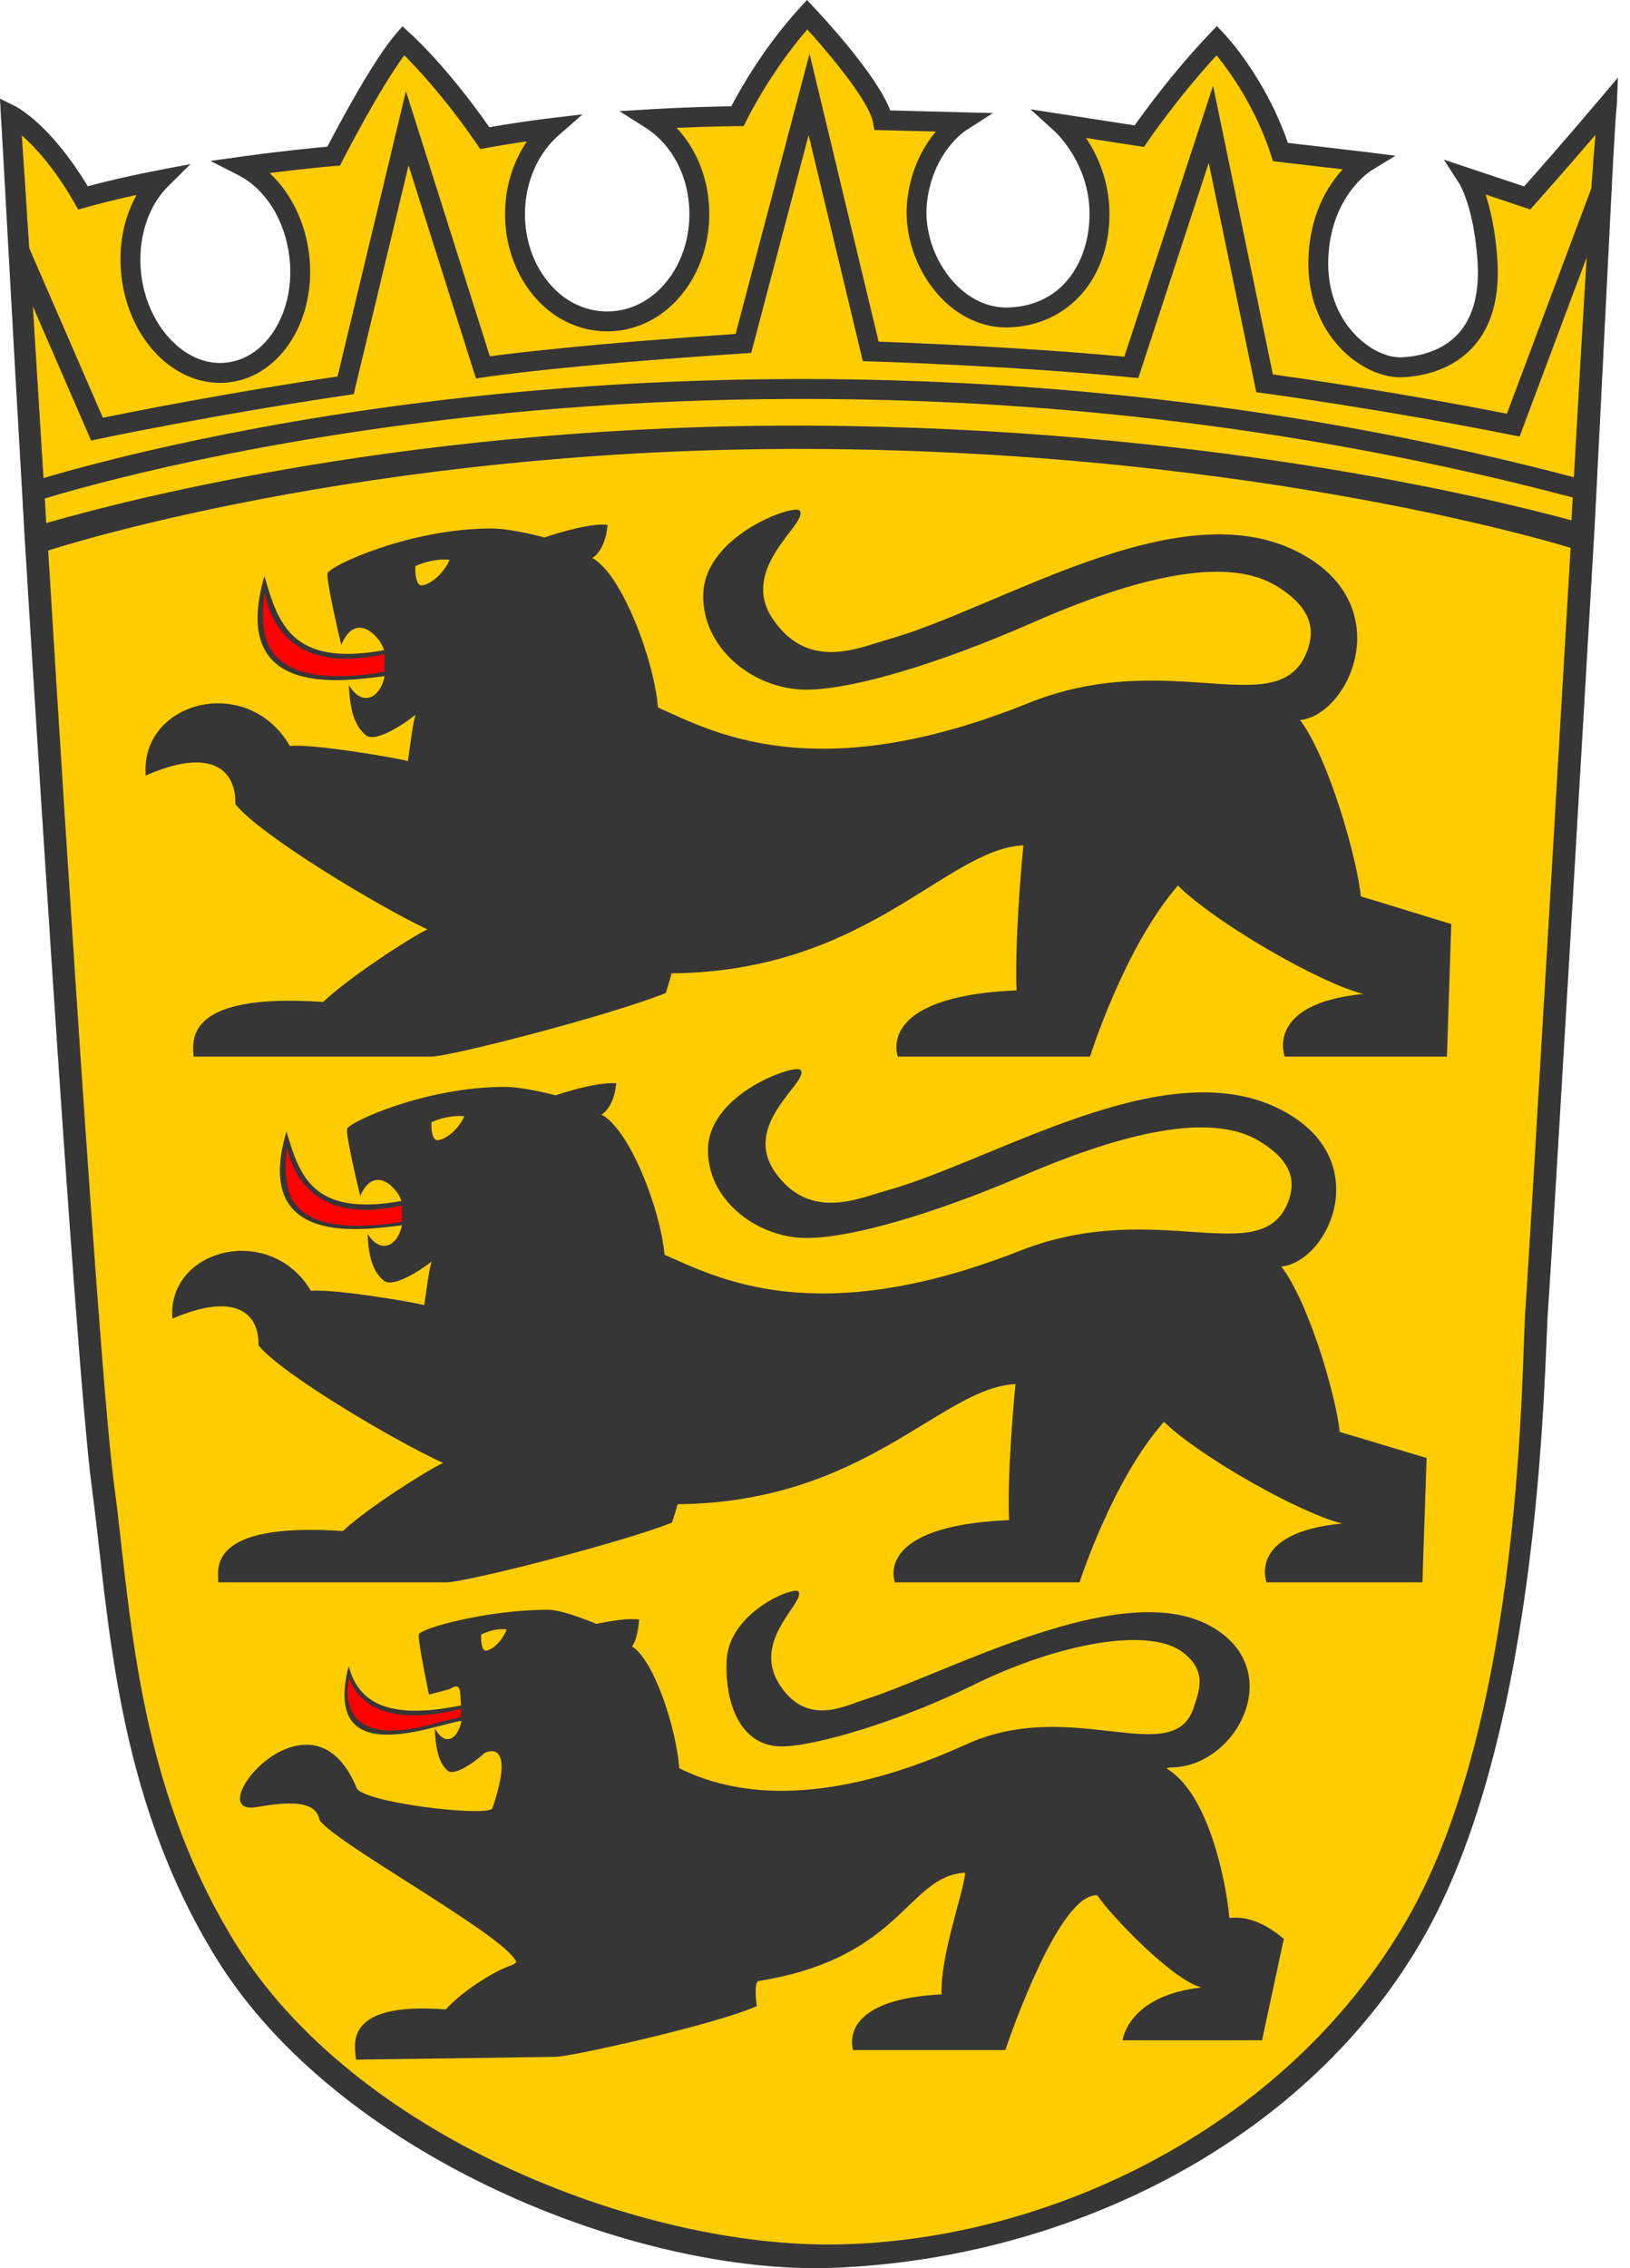 <svg width="23" height="32" viewBox="0 0 23 32" fill="none" xmlns="http://www.w3.org/2000/svg">
<path d="M22.67 1.383L22.512 1.702C22.033 2.268 21.773 2.638 21.623 2.807L20.567 2.42L20.781 2.751C20.783 2.754 20.984 3.073 21.035 3.821C21.066 4.262 20.794 4.678 20.594 4.906C20.367 5.163 19.904 5.181 19.669 5.195C19.464 5.206 19.213 5.086 19.019 4.887C18.763 4.622 18.628 4.251 18.639 3.841C18.664 2.964 18.998 2.496 19.021 2.482L19.359 2.276L18.966 2.226C18.786 2.204 18.322 2.24 18.078 2.212C17.762 1.3 17.213 0.717 17.19 0.693L17.09 0.588L16.989 0.692C16.487 1.218 16.259 1.703 16.122 1.898L14.802 1.645L15.144 1.955C15.149 1.96 15.513 2.415 15.513 3.116C15.513 3.745 14.97 4.474 14.193 4.502C13.908 4.512 13.632 4.381 13.415 4.136C13.149 3.835 12.895 3.375 12.941 2.995C13.023 2.308 13.3 1.938 13.318 1.927L13.698 1.683L12.545 1.761C12.361 1.265 11.584 0.433 11.489 0.333L11.387 0.225L11.287 0.334C10.779 0.889 10.445 1.492 10.335 1.703C10.162 1.705 10.034 1.602 9.498 1.634L9.069 1.659L9.432 1.889C9.778 2.108 9.782 2.668 9.816 3.126C9.847 3.554 9.644 3.92 9.377 4.208C9.168 4.433 8.895 4.557 8.607 4.557C8.32 4.557 8.047 4.433 7.838 4.208C7.572 3.92 7.258 3.507 7.29 3.079C7.318 2.694 7.307 2.286 7.571 2.053L7.907 1.758L7.463 1.812C7.163 1.848 7.207 1.909 6.942 1.956C6.353 1.113 5.885 0.704 5.863 0.685L5.759 0.591L5.667 0.697C5.346 1.067 4.851 2.001 4.715 2.264C4.54 2.28 4.314 2.214 3.753 2.292L3.317 2.352L3.709 2.553C4.084 2.744 4.125 3.288 4.186 3.795C4.276 4.538 3.887 5.199 3.318 5.268C3.287 5.272 3.254 5.274 3.222 5.274C2.691 5.274 2.03 4.808 1.947 4.119C1.891 3.648 1.743 3.242 2.039 2.789L2.359 2.47L1.915 2.555C1.552 2.625 1.461 2.738 1.171 2.817C0.651 1.952 0.392 1.712 0.372 1.702L0.16 1.597L0.172 1.833C0.177 1.876 0.215 2.575 0.277 3.699L0.276 3.699L0.278 3.705C0.334 4.715 0.409 6.066 0.497 7.594L0.497 7.594C0.497 7.594 1.194 19.091 1.436 20.9C1.679 22.708 1.748 25.165 3.171 27.467C4.868 30.212 8.998 31.933 11.757 31.827C15.066 31.699 18.396 29.986 19.996 27.117C21.623 24.201 21.643 19.15 21.697 18.434C21.75 17.732 22.323 7.932 22.344 7.565V7.564C22.345 7.558 22.345 7.554 22.345 7.554H22.345C22.446 5.605 22.526 3.933 22.581 2.88L22.588 2.861L22.582 2.859C22.616 2.203 22.64 1.791 22.652 1.709L22.67 1.383" fill="#FFCC00"/>
<path d="M22.208 6.733C16.012 5.104 10.44 5.202 6.841 5.577C3.598 5.915 1.333 6.531 0.614 6.745C0.559 5.859 0.508 5.04 0.464 4.323L1.285 6.215L1.397 6.192C1.413 6.188 3.015 5.852 4.897 5.575L4.991 5.561L5.765 2.334L6.716 5.34L6.835 5.322C6.846 5.32 7.956 5.152 10.499 4.986L10.6 4.979L11.41 1.907L12.175 5.096L12.283 5.099C12.302 5.099 14.235 5.157 15.95 5.323L16.062 5.334L17.056 2.298L17.727 5.534L17.826 5.547C17.843 5.549 19.526 5.776 21.325 6.136L21.442 6.159L22.389 3.631C22.336 4.483 22.275 5.545 22.208 6.733V6.733ZM11.446 6.005C5.918 5.976 1.788 7.051 0.653 7.38C0.646 7.263 0.639 7.148 0.632 7.033C1.258 6.843 3.54 6.204 6.87 5.857C10.457 5.483 16.015 5.385 22.192 7.019C22.186 7.125 22.18 7.232 22.174 7.341C21.026 7.028 16.946 6.034 11.446 6.005ZM21.523 18.486C21.469 19.193 21.504 24.204 19.862 27.067C18.114 30.114 14.628 31.666 11.678 31.666C8.953 31.666 4.993 30.125 3.319 27.412C1.914 25.136 1.846 22.708 1.607 20.92C1.368 19.132 0.68 7.767 0.68 7.767C0.68 7.767 5.134 6.301 11.483 6.334C17.831 6.368 22.162 7.73 22.162 7.73C22.162 7.73 21.576 17.778 21.523 18.486ZM1.05 2.862L1.105 2.957L1.21 2.927C1.426 2.866 1.666 2.807 1.928 2.75C1.743 3.077 1.664 3.487 1.715 3.908C1.817 4.76 2.415 5.402 3.106 5.402C3.149 5.402 3.194 5.4 3.237 5.394C3.967 5.306 4.471 4.495 4.362 3.588C4.306 3.128 4.101 2.716 3.804 2.441C4.341 2.374 4.715 2.342 4.72 2.342L4.798 2.336L4.833 2.266C4.839 2.255 5.35 1.257 5.705 0.78C5.888 0.964 6.287 1.389 6.726 2.029L6.777 2.104L6.867 2.087C7.047 2.054 7.237 2.023 7.435 1.995C7.263 2.247 7.156 2.553 7.132 2.876C7.094 3.388 7.258 3.882 7.582 4.232C7.847 4.518 8.198 4.675 8.568 4.675C8.938 4.675 9.288 4.518 9.553 4.232C9.877 3.882 10.041 3.388 10.003 2.876C9.973 2.461 9.808 2.082 9.548 1.804C10.061 1.781 10.402 1.78 10.406 1.78H10.494L10.533 1.701C10.536 1.694 10.855 1.036 11.391 0.415C11.701 0.757 12.261 1.424 12.317 1.722L12.338 1.834L13.205 1.856C13.043 2.05 12.857 2.362 12.803 2.813C12.747 3.276 12.912 3.79 13.234 4.154C13.5 4.454 13.843 4.62 14.201 4.62C14.215 4.62 14.228 4.62 14.242 4.619C15.074 4.59 15.655 3.931 15.655 3.017C15.655 2.548 15.482 2.182 15.324 1.947L16.142 2.073L16.192 2C16.196 1.993 16.615 1.379 17.166 0.781C17.342 0.996 17.714 1.505 17.935 2.189L17.963 2.275L18.053 2.285C18.06 2.286 18.579 2.346 18.946 2.389C18.739 2.614 18.48 3.022 18.462 3.66C18.448 4.152 18.613 4.601 18.927 4.925C19.181 5.187 19.514 5.338 19.803 5.322C20.095 5.305 20.505 5.215 20.798 4.881C21.053 4.592 21.164 4.179 21.128 3.654C21.099 3.24 21.028 2.942 20.962 2.744L21.592 2.955L21.654 2.886C21.658 2.881 22.026 2.471 22.513 1.902C22.495 2.095 22.475 2.35 22.454 2.658L21.263 5.837C19.749 5.538 18.34 5.335 17.961 5.282L17.117 1.21L15.865 5.032C14.403 4.895 12.819 4.835 12.398 4.821L11.423 0.757L10.38 4.712C8.354 4.847 7.255 4.981 6.912 5.027L5.728 1.286L4.763 5.311C3.197 5.544 1.841 5.814 1.452 5.894L0.412 3.499C0.369 2.822 0.334 2.278 0.308 1.911C0.489 2.069 0.762 2.361 1.05 2.862L1.05 2.862ZM22.83 1.094L22.565 1.408C22.079 1.983 21.659 2.458 21.506 2.63L20.373 2.252L20.59 2.588C20.592 2.591 20.796 2.915 20.848 3.673C20.879 4.12 20.791 4.464 20.588 4.695C20.358 4.956 20.025 5.027 19.787 5.041C19.579 5.053 19.324 4.931 19.128 4.729C18.867 4.46 18.73 4.083 18.742 3.667C18.768 2.778 19.326 2.421 19.349 2.406L19.692 2.197L19.293 2.147C19.11 2.124 18.421 2.045 18.173 2.016C17.853 1.091 17.296 0.5 17.272 0.475L17.171 0.368L17.069 0.475C16.56 1.008 16.15 1.571 16.011 1.769L14.54 1.542L14.887 1.857C14.892 1.861 15.374 2.306 15.374 3.017C15.374 3.655 15.021 4.311 14.232 4.338C13.943 4.349 13.664 4.216 13.444 3.967C13.174 3.662 13.035 3.233 13.081 2.847C13.165 2.151 13.607 1.854 13.625 1.843L14.011 1.595L12.561 1.558C12.375 1.056 11.586 0.211 11.49 0.11L11.387 0L11.285 0.111C10.77 0.674 10.431 1.285 10.319 1.5C10.145 1.502 9.719 1.51 9.175 1.542L8.74 1.568L9.108 1.801C9.459 2.023 9.689 2.433 9.723 2.897C9.755 3.332 9.618 3.748 9.348 4.04C9.136 4.269 8.859 4.394 8.568 4.394C8.276 4.394 7.999 4.269 7.788 4.04C7.517 3.748 7.38 3.332 7.412 2.897C7.441 2.507 7.611 2.148 7.879 1.912L8.22 1.613L7.769 1.667C7.465 1.704 7.175 1.747 6.905 1.795C6.308 0.94 5.806 0.486 5.784 0.467L5.678 0.372L5.585 0.48C5.26 0.855 4.758 1.802 4.619 2.069C4.442 2.085 3.98 2.13 3.411 2.209L2.969 2.27L3.367 2.473C3.747 2.668 4.021 3.107 4.083 3.621C4.174 4.375 3.779 5.045 3.203 5.115C3.171 5.119 3.138 5.121 3.106 5.121C2.566 5.121 2.078 4.573 1.993 3.874C1.936 3.397 2.077 2.923 2.363 2.638L2.687 2.315L2.237 2.401C1.868 2.472 1.533 2.548 1.238 2.628C0.711 1.751 0.235 1.508 0.214 1.498L0 1.392L0.012 1.631C0.017 1.676 0.056 2.384 0.119 3.524L0.117 3.524L0.119 3.53C0.176 4.554 0.252 5.925 0.342 7.474C0.342 7.475 0.341 7.475 0.341 7.475C0.341 7.475 1.049 19.135 1.294 20.97C1.54 22.804 1.61 25.296 3.054 27.631C4.775 30.414 8.964 32.103 11.762 31.995C15.118 31.866 18.495 30.185 20.119 27.276C21.769 24.318 21.789 19.195 21.844 18.469C21.898 17.756 22.479 7.817 22.5 7.444V7.444C22.501 7.437 22.501 7.433 22.501 7.433C22.603 5.457 22.685 3.761 22.74 2.693L22.747 2.674L22.741 2.672C22.776 2.006 22.8 1.589 22.812 1.505L22.83 1.094" fill="#363636"/>
<path d="M6.835 23.283C6.8 23.264 6.781 23.145 6.791 23.061C6.791 23.061 6.962 22.966 7.15 22.987C7.061 23.209 6.884 23.312 6.835 23.283ZM17.347 27.06C17.313 26.647 17.082 25.317 16.459 24.949C16.477 24.941 16.501 24.936 16.526 24.936C17.451 24.931 18.178 23.551 17.082 22.942C15.82 22.241 13.367 23.61 12.192 23.981C11.905 24.073 11.367 24.364 10.988 23.748C10.612 23.134 11.363 22.606 11.268 22.455C11.213 22.371 10.28 22.742 10.253 23.431C10.227 24.078 10.474 24.642 11.031 24.639C11.525 24.636 12.729 24.269 13.717 23.781C14.969 23.163 16.192 22.972 16.657 23.289C17.055 23.56 16.913 23.868 16.849 24.076C16.569 24.984 15.134 23.928 13.639 24.608C11.382 25.633 10.141 25.222 9.585 24.947C9.54 24.364 9.222 23.409 8.916 23.227C8.916 23.227 8.991 23.166 9.019 22.85C8.813 22.817 8.417 22.911 8.417 22.911C8.417 22.911 7.948 22.711 7.734 22.711C6.872 22.711 5.928 22.975 5.91 23.059C5.892 23.145 6.053 23.908 6.053 23.908L6.346 23.83C6.537 23.706 6.48 23.922 6.508 24.06C5.528 24.26 5.064 24.056 4.92 23.506C4.534 25.011 6.144 24.322 6.511 24.279C6.457 24.554 6.27 24.639 6.136 24.384C6.144 24.703 6.206 24.884 6.314 24.979C6.422 25.073 6.745 24.819 6.835 24.735C6.841 24.723 7.293 24.501 6.948 25.511C6.903 25.641 5.118 25.435 5.032 25.225C4.387 23.65 2.791 25.639 3.62 25.495C4.212 25.392 4.462 25.443 4.51 25.68C4.744 26.015 7.132 27.308 7.285 27.678C7.271 27.701 7.245 27.719 7.206 27.731C7.006 27.794 6.54 28.074 6.289 28.35C4.78 28.232 5.023 28.909 5.023 29.058L7.836 29.019C8.052 29.019 10.123 28.557 10.679 28.302C10.679 28.302 10.627 27.96 10.708 27.948C12.736 27.624 12.802 26.463 13.619 26.421C13.592 26.728 13.267 27.577 13.286 28.137C11.786 28.212 12.038 28.923 12.038 28.923H14.186C14.186 28.923 14.835 26.968 15.375 26.759C15.411 26.745 15.447 26.738 15.482 26.738C15.667 27.014 16.526 27.922 16.951 28.04C15.91 28.157 15.84 28.785 15.84 28.785H17.808L18.115 27.354C17.848 27.129 17.593 27.03 17.347 27.06" fill="#363636"/>
<path d="M6.502 24.105C6.502 24.105 5.225 24.506 4.926 23.672C4.926 23.672 4.641 24.737 6.121 24.318C6.209 24.291 6.502 24.224 6.502 24.224C6.502 24.224 6.502 24.195 6.502 24.105Z" fill="#FF0000"/>
<path d="M6.148 16.081C6.102 16.056 6.078 15.927 6.09 15.831C6.09 15.831 6.31 15.725 6.553 15.748C6.437 15.998 6.209 16.113 6.148 16.081ZM18.904 20.203C18.857 19.717 18.473 18.379 18.08 17.869C18.764 17.798 19.437 16.309 18.022 15.63C16.393 14.847 14.008 16.388 12.489 16.803C12.121 16.904 11.425 17.229 10.94 16.542C10.453 15.856 11.421 15.265 11.298 15.097C11.23 15.003 10.025 15.417 9.991 16.188C9.959 16.911 10.673 17.471 11.391 17.466C12.028 17.463 13.185 17.123 14.457 16.578C16.071 15.886 17.155 15.736 17.757 16.092C18.268 16.395 18.268 16.699 18.185 16.933C17.822 17.947 16.331 16.884 14.398 17.644C11.491 18.79 10.094 18.011 9.377 17.703C9.319 17.052 8.88 15.927 8.486 15.725C8.486 15.725 8.66 15.642 8.695 15.286C8.429 15.251 7.838 15.453 7.838 15.453C7.838 15.453 7.398 15.334 7.119 15.334C6.008 15.334 4.92 15.831 4.898 15.927C4.875 16.021 5.083 16.873 5.083 16.873C5.29 16.4 5.628 16.791 5.663 16.944C4.401 17.17 4.226 16.578 4.042 15.962C3.543 17.644 5.198 17.336 5.672 17.288C5.604 17.596 5.36 17.691 5.188 17.406C5.198 17.762 5.28 17.963 5.419 18.07C5.558 18.177 5.975 17.892 6.09 17.798C6.056 17.892 6.02 18.189 5.986 18.414C5.824 18.366 4.666 18.177 4.388 18.212C3.81 17.242 2.352 17.62 2.433 18.604C3.313 18.224 3.659 18.52 3.648 18.982C3.972 19.385 5.581 20.333 6.252 20.64C5.998 20.759 5.164 21.293 4.839 21.6C2.895 21.469 3.081 22.157 3.081 22.324H6.298C6.576 22.324 8.763 21.767 9.481 21.482C9.481 21.482 9.538 21.316 9.561 21.222C12.213 21.198 13.277 19.576 14.329 19.527C14.296 19.871 14.213 20.818 14.238 21.446C12.305 21.528 12.628 22.324 12.628 22.324H15.233C15.233 22.324 15.697 20.877 16.424 20.06C16.924 20.547 18.347 21.352 18.938 21.494C17.595 21.624 17.872 22.324 17.872 22.324H20.071L20.13 20.57C20.13 20.57 18.913 20.203 18.904 20.203Z" fill="#363636"/>
<path d="M5.151 17.068C5.307 17.067 5.488 17.047 5.671 17.008C5.671 17.008 5.673 17.131 5.671 17.237C5.668 17.238 5.381 17.293 5.056 17.293C4.628 17.293 4.332 17.197 4.168 16.993C4.036 16.829 3.998 16.479 4.055 16.193C4.055 16.193 4.171 17.074 5.151 17.068" fill="#FF0000"/>
<path d="M5.923 8.253C5.875 8.226 5.851 8.089 5.863 7.986C5.863 7.986 6.092 7.873 6.345 7.898C6.224 8.164 5.987 8.287 5.923 8.253ZM19.202 12.647C19.153 12.129 18.753 10.702 18.345 10.159C19.056 10.083 19.757 8.497 18.284 7.772C16.588 6.937 14.105 8.58 12.525 9.023C12.141 9.13 11.416 9.477 10.912 8.744C10.405 8.014 11.413 7.384 11.285 7.205C11.213 7.104 9.959 7.546 9.924 8.367C9.89 9.137 10.634 9.734 11.381 9.73C12.044 9.726 13.249 9.364 14.573 8.783C16.253 8.045 17.381 7.886 18.008 8.265C18.54 8.587 18.54 8.912 18.453 9.161C18.076 10.242 16.523 9.109 14.512 9.919C11.485 11.14 10.031 10.31 9.285 9.982C9.225 9.288 8.767 8.089 8.357 7.873C8.357 7.873 8.538 7.785 8.574 7.405C8.298 7.368 7.682 7.583 7.682 7.583C7.682 7.583 7.225 7.456 6.935 7.456C5.778 7.456 4.646 7.986 4.622 8.089C4.598 8.189 4.815 9.098 4.815 9.098C5.03 8.593 5.382 9.01 5.418 9.173C4.105 9.414 3.922 8.783 3.731 8.126C3.211 9.919 4.935 9.591 5.428 9.54C5.357 9.868 5.104 9.969 4.924 9.666C4.935 10.045 5.02 10.259 5.164 10.374C5.309 10.488 5.743 10.184 5.863 10.083C5.828 10.184 5.79 10.5 5.755 10.739C5.586 10.688 4.381 10.488 4.091 10.525C3.49 9.49 1.972 9.894 2.056 10.942C2.972 10.537 3.333 10.854 3.321 11.345C3.658 11.775 5.333 12.785 6.031 13.112C5.767 13.239 4.9 13.808 4.561 14.136C2.537 13.996 2.731 14.729 2.731 14.907H6.08C6.369 14.907 8.646 14.313 9.394 14.01C9.394 14.01 9.452 13.833 9.476 13.732C12.237 13.708 13.344 11.978 14.44 11.926C14.405 12.293 14.319 13.302 14.344 13.972C12.333 14.059 12.669 14.907 12.669 14.907H15.381C15.381 14.907 15.863 13.365 16.621 12.494C17.141 13.013 18.622 13.871 19.237 14.023C17.839 14.161 18.128 14.907 18.128 14.907H20.417L20.478 13.037C20.478 13.037 19.212 12.647 19.202 12.647Z" fill="#363636"/>
<path d="M4.881 9.293C5.042 9.292 5.234 9.272 5.425 9.229C5.425 9.229 5.422 9.463 5.422 9.473C5.419 9.474 5.124 9.541 4.786 9.541C4.34 9.541 4.024 9.434 3.857 9.214C3.697 9.002 3.682 8.666 3.741 8.361C3.741 8.361 3.826 9.297 4.881 9.293" fill="#FF0000"/>
</svg>
